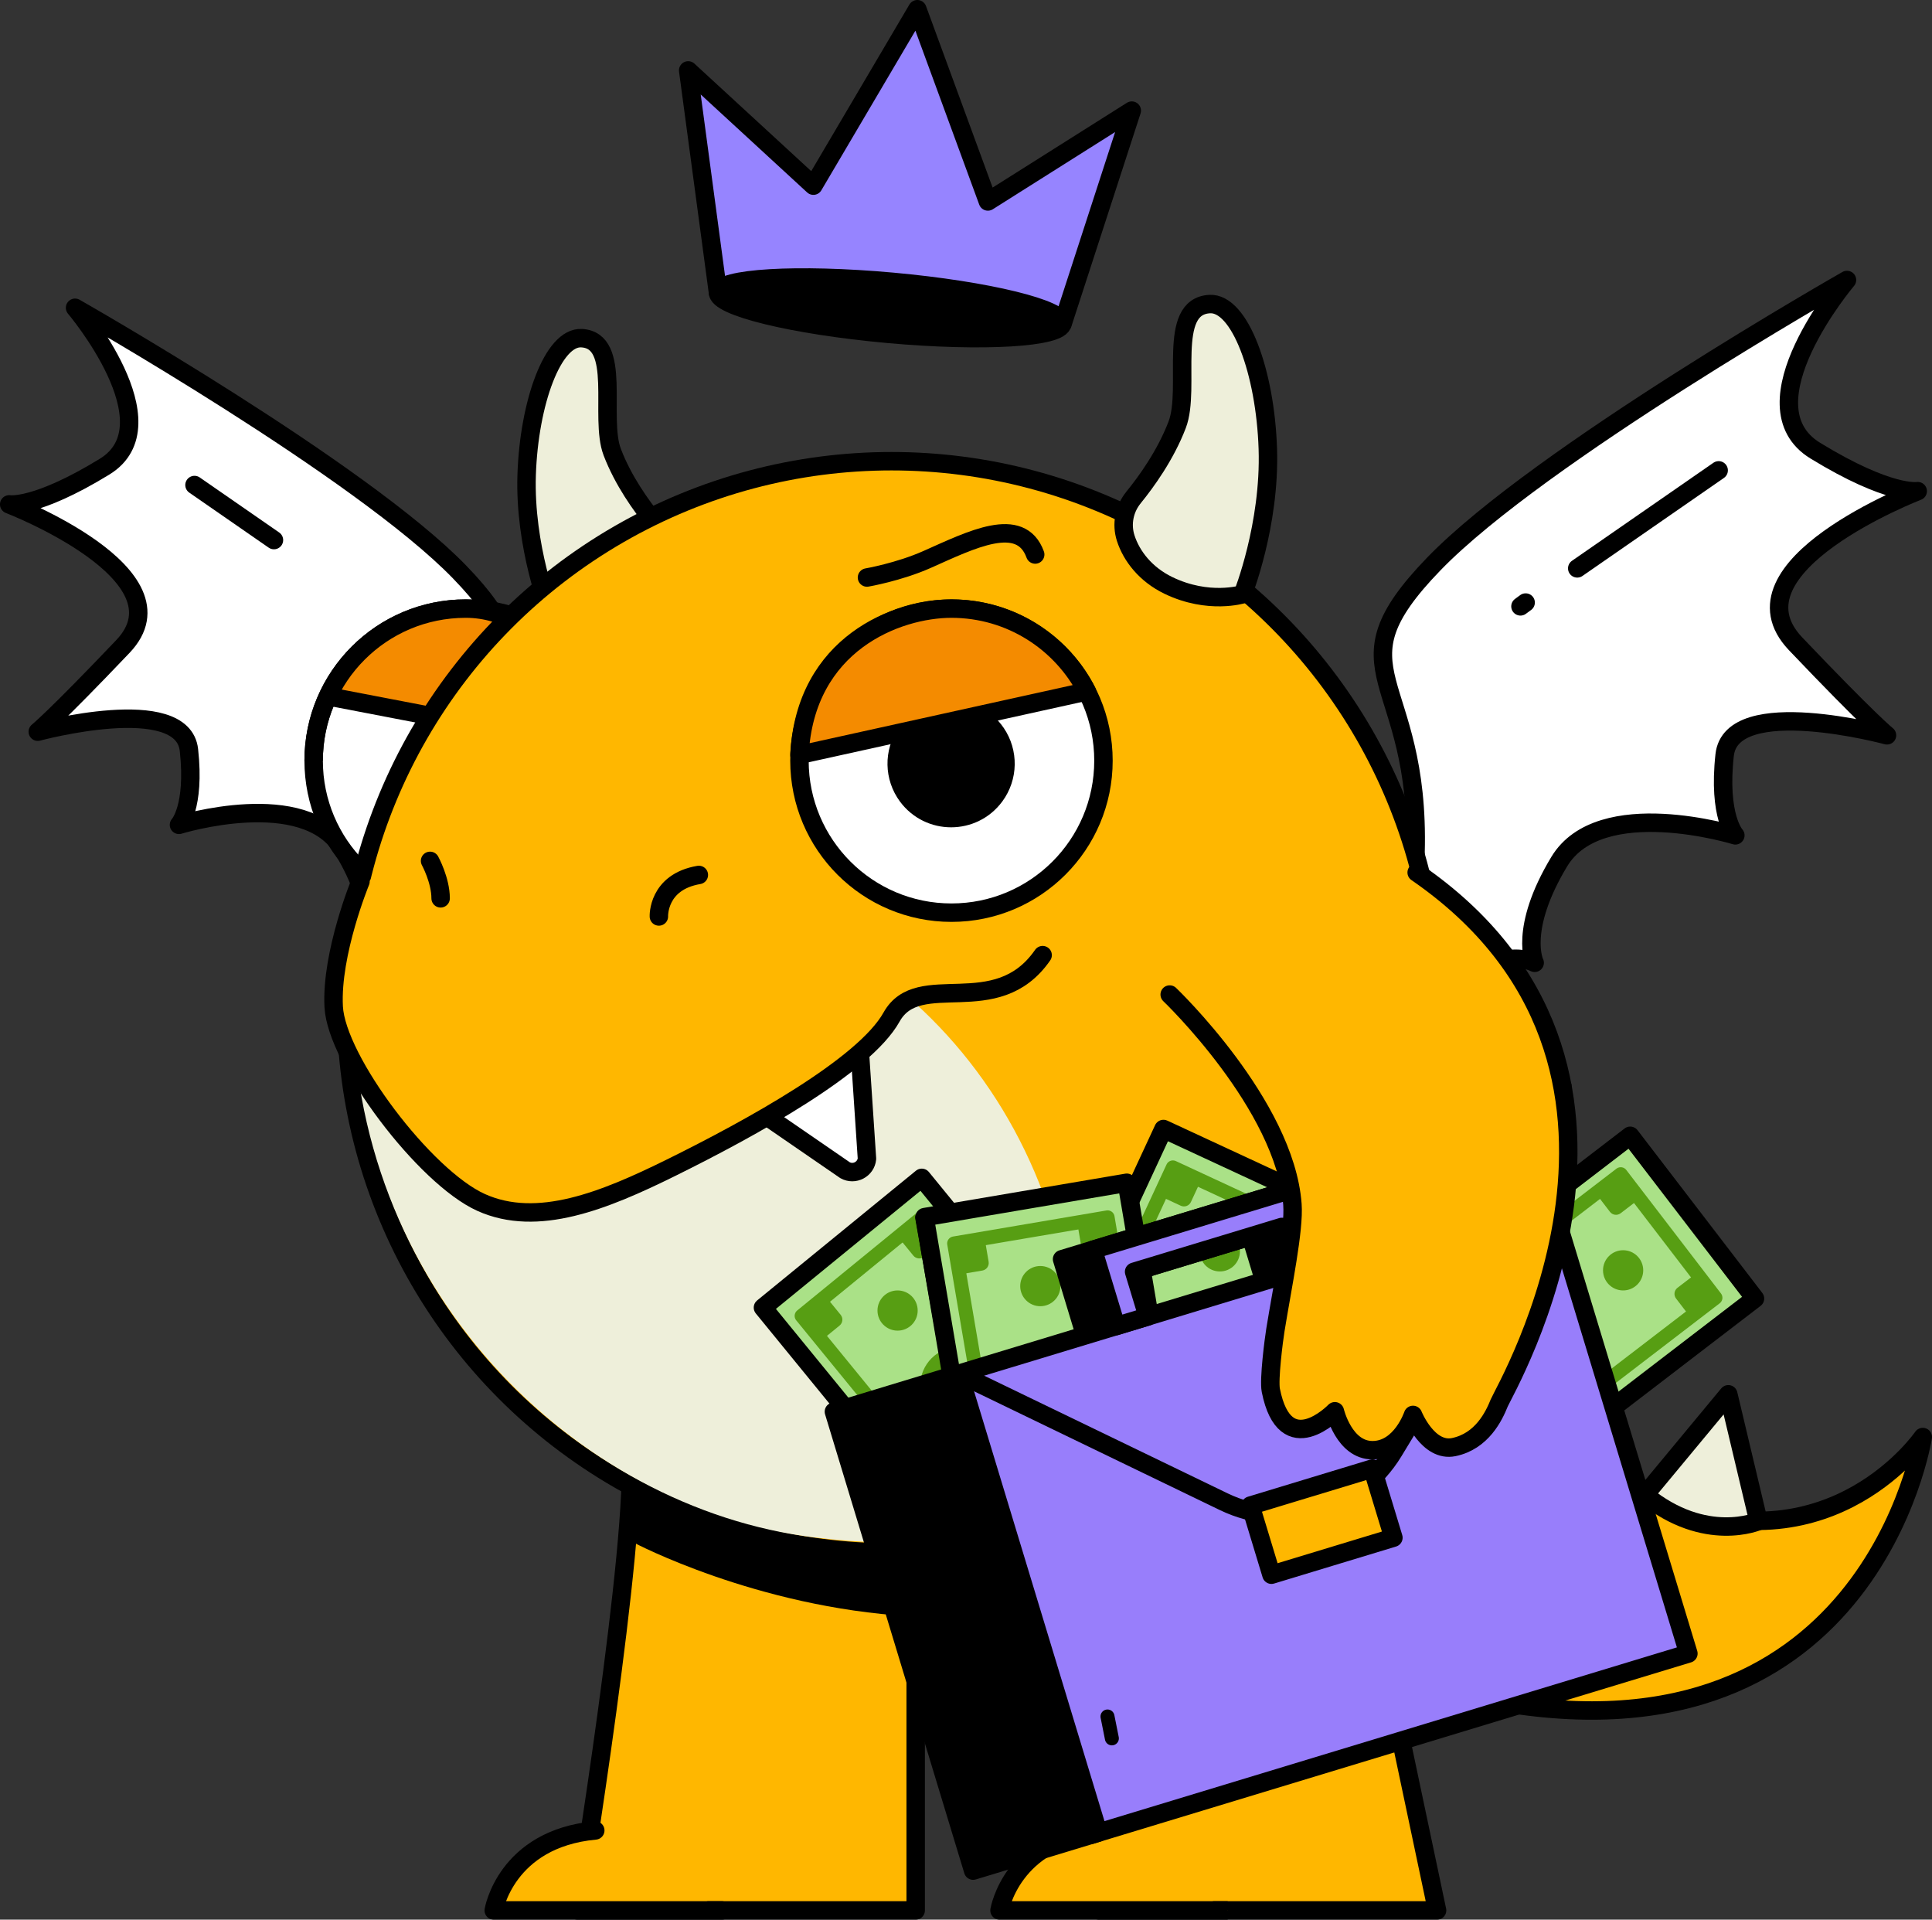 <?xml version="1.0" encoding="UTF-8"?><svg id="Layer_2" xmlns="http://www.w3.org/2000/svg" xmlns:xlink="http://www.w3.org/1999/xlink" viewBox="0 0 733.38 728.55"><rect x="0" y="0" width="733.38" height="728.55" fill="#333333" stroke="none"/><defs><style>.cls-1,.cls-2,.cls-3,.cls-4{fill:none;}.cls-2,.cls-3,.cls-4,.cls-5,.cls-6,.cls-7,.cls-8,.cls-9,.cls-10,.cls-11,.cls-12,.cls-13,.cls-14,.cls-15,.cls-16{stroke-linejoin:round;}.cls-2,.cls-3,.cls-4,.cls-5,.cls-8,.cls-9,.cls-11,.cls-16{stroke-linecap:round;}.cls-2,.cls-3,.cls-5,.cls-6,.cls-7,.cls-8,.cls-9,.cls-10,.cls-11,.cls-12,.cls-13,.cls-14,.cls-15,.cls-16{stroke:#000;}.cls-2,.cls-5,.cls-6,.cls-7,.cls-8,.cls-9,.cls-10,.cls-11,.cls-12,.cls-13,.cls-15,.cls-16{stroke-width:7px;}.cls-3,.cls-4{stroke-width:5.31px;}.cls-4{stroke:#579e13;}.cls-6,.cls-17{fill:#eeefda;}.cls-7,.cls-18,.cls-11{fill:#ffb700;}.cls-8,.cls-13{fill:#fff;}.cls-9{fill:#987efb;}.cls-10{fill:#9684ff;}.cls-14{stroke-width:7.75px;}.cls-19{fill:#579e13;}.cls-15{fill:#f48b00;}.cls-20{clip-path:url(#clippath);}.cls-16{fill:#aae187;}</style><clipPath id="clippath"><rect class="cls-1" x="385.42" y="483.48" width="234.08" height="182.03" transform="translate(-145.14 170.6) rotate(-16.88)"/></clipPath></defs><g id="Layer_1-2"><path class="cls-7" d="M544.37,402.1s25.84,144.09,88.78,168.38c62.94,24.29,96.73-25.09,96.73-25.09,0,0-20.16,130.72-170.27,98.76-125.47-26.71-123.89-179.71-123.89-179.71l108.66-62.33Z"/><path class="cls-6" d="M624.38,567.36l31.68-38.19,11.44,48.12s-20.09,8.8-43.12-9.93Z"/><path class="cls-6" d="M571.57,490.34l49.62-.48-29.35,39.81s-19.69-9.65-20.27-39.33Z"/><path class="cls-6" d="M548.94,397.35l44.12,14.81-35.6,28.6s-16.23-14.75-8.52-43.42Z"/><path class="cls-7" d="M347.59,490.78v234.27h-128.36s23.31-143.31,19.9-174.52"/><path class="cls-11" d="M274.04,725.05h-86.62s4.51-27.19,38.54-30.36"/><path d="M240.73,585.53s46.25,24.49,104.69,27.88v-40.09l-104.69-18.64v30.85Z"/><path class="cls-13" d="M138.88,358.07s5.78-11.72-8.7-35.73c-14.48-24.01-62.24-9.29-62.24-9.29,0,0,6.17-6.61,3.78-28.39-2.38-21.79-57.38-6.96-57.38-6.96,0,0,6.31-5.04,32.3-32.33,25.99-27.29-43.15-53.95-43.15-53.95,0,0,9.91,1.78,36.19-14.3,26.28-16.08-11.19-60.31-11.19-60.31,0,0,108.63,61.7,146,100.31,37.37,38.61,4.71,38.56,6.48,102.14.99,35.39,23.49,82.35,23.49,82.35,0,0-42.46-54.39-65.6-43.54Z"/><line class="cls-8" x1="73.83" y1="184.08" x2="103.99" y2="204.97"/><circle class="cls-13" cx="176.76" cy="288.68" r="57.7"/><path class="cls-15" d="M124.47,264.26l103.97,19.97c-4.53-16.09-19.81-53.25-51.68-53.25s-57.7,25.83-57.7,57.7"/><path class="cls-13" d="M582.54,365.4s-6.21-12.59,9.34-38.38c15.55-25.79,66.85-9.98,66.85-9.98,0,0-6.63-7.09-4.06-30.5s61.63-7.47,61.63-7.47c0,0-6.78-5.41-34.69-34.72-27.91-29.31,46.35-57.95,46.35-57.95,0,0-10.65,1.91-38.87-15.36-28.22-17.27,12.02-64.78,12.02-64.78,0,0-116.68,66.28-156.82,107.75-40.13,41.47-5.06,41.42-6.96,109.71-1.06,38.01-25.23,88.45-25.23,88.45,0,0,45.6-58.42,70.46-46.77Z"/><line class="cls-8" x1="652.4" y1="178.51" x2="598.71" y2="215.71"/><line class="cls-8" x1="579.13" y1="228.68" x2="577.16" y2="230.13"/><path class="cls-6" d="M248.08,197.68c3.32,4.07,4.4,9.53,2.79,14.53-2.1,6.51-7.2,13.04-15.31,16.96-14.42,6.97-26.66,3.17-26.66,3.17,0,0-9.89-24.77-8.98-52.16s9.98-52.42,20.84-51.84c15.63.83,6.59,30.01,11.64,43.24,4.16,10.9,11.06,20.44,15.68,26.11Z"/><circle class="cls-7" cx="338.43" cy="382.12" r="207.08"/><path class="cls-17" d="M407.97,508.31c-7.47-103.68-91.63-179.89-187.97-170.21-32.17,3.23-55.91,11.44-80.61,30.38-.12,3.1-5.42,3.68-5.47,6.81-1.76,113.24,84.43,197.08,175.15,208.19,36.78,4.5,66.42,1.3,97.98-9.51,1.81-13.55,1.93-51.49.91-65.66Z"/><path class="cls-6" d="M430.27,188.83c-3.52,4.31-4.66,10.1-2.96,15.39,2.22,6.9,7.63,13.81,16.21,17.96,15.27,7.38,28.23,3.35,28.23,3.35,0,0,10.47-26.22,9.51-55.23-.96-29.01-10.57-55.51-22.07-54.9-16.55.88-6.98,31.78-12.33,45.79-4.41,11.54-11.71,21.64-16.6,27.64Z"/><path class="cls-13" d="M289.07,422.32l31.69,21.79c3.53,1.98,7.94-.31,8.34-4.34l-2.73-40.91"/><path class="cls-18" d="M135.74,339.5s-10.13,22.31-9.06,42.61c1.07,20.3,34.6,64.64,55.97,74.25,21.37,9.62,46.66-.62,72.12-13.2,30.28-14.96,73.33-38.62,83.67-57.16,10.34-18.54,39.72,1.97,57.35-23.5v-47.82h-238.38l-21.66,24.81Z"/><path class="cls-2" d="M136.84,334.54s-11.24,27.28-10.17,47.57c1.07,20.3,34.6,64.64,55.97,74.25,21.37,9.62,46.66-.62,72.12-13.2,30.28-14.96,73.33-38.62,83.67-57.16,10.34-18.54,39.72,1.97,57.35-23.5"/><path class="cls-2" d="M250.11,347.82s-.59-13.09,15.17-15.76"/><path class="cls-2" d="M163.25,326.72s4.01,7.34,4.01,14.22"/><polygon class="cls-10" points="375 76.46 348.22 3.5 308.76 70.46 261.23 26.72 272.52 110.89 337.96 116.82 403.39 122.74 429.62 41.98 375 76.46"/><ellipse class="cls-12" cx="337.89" cy="116.81" rx="9.91" ry="65.64" transform="translate(191.07 442.79) rotate(-84.82)"/><path class="cls-2" d="M329.1,219.18s12.11-2.09,22.82-6.85c16.75-7.44,35.52-17.04,41.04-1.88"/><path class="cls-11" d="M499.8,508.62l45.71,216.43h-128.36s-5.47-145.66-8.88-176.87"/><path class="cls-7" d="M466.03,725.05h-86.62s4.51-27.19,38.54-30.36"/><circle class="cls-13" cx="361.17" cy="288.68" r="57.7"/><polygon class="cls-18" points="541.65 371.05 545.51 432.98 534.53 487.19 495.56 447.16 541.65 371.05"/><path class="cls-2" d="M513.85,492.2s7.66-12.15,11.61-21.94"/><path class="cls-14" d="M344.71,301.86h0c-5.1-6.93-5.28-16.32-.43-23.44h0c8.05-11.81,25.46-11.81,33.51,0h0c4.85,7.11,4.67,16.51-.43,23.44h0c-8.1,11-24.54,11-32.65,0Z"/><path class="cls-15" d="M303.47,286.49c2.15-42.35,37.13-55.51,57.7-55.51,22.41,0,41.83,12.77,51.39,31.43l-109.09,24.08Z"/><rect class="cls-16" x="547.95" y="434.53" width="77.84" height="140.04" transform="translate(630.23 -268.18) rotate(52.52)"/><rect class="cls-4" x="557.33" y="446.26" width="59.08" height="116.59" transform="translate(630.23 -268.18) rotate(52.52)"/><circle class="cls-19" cx="616.13" cy="482.12" r="7.63"/><circle class="cls-19" cx="557.66" cy="526.95" r="7.63"/><circle class="cls-19" cx="586.9" cy="504.53" r="14.72"/><path class="cls-19" d="M607.54,446.63h12.98v10.08c0,1.6-1.3,2.9-2.9,2.9h-10.08v-12.98h0Z" transform="translate(600.05 -309.87) rotate(52.52)"/><path class="cls-19" d="M637.13,485.23h10.08c1.6,0,2.9,1.3,2.9,2.9v10.08h-12.98v-12.98h0Z" transform="translate(644.98 1301.68) rotate(-127.48)"/><path class="cls-19" d="M523.62,510.97h10.08c1.6,0,2.9,1.3,2.9,2.9v10.08h-12.98v-12.98h0Z" transform="translate(618.25 -218.07) rotate(52.52)"/><path class="cls-19" d="M553.21,549.57h12.98v10.08c0,1.6-1.3,2.9-2.9,2.9h-10.08v-12.98h0Z" transform="translate(458.93 1338.57) rotate(-127.48)"/><rect class="cls-16" x="408.61" y="438.34" width="77.84" height="140.04" transform="translate(255.48 -141.12) rotate(24.89)"/><rect class="cls-4" x="417.99" y="450.06" width="59.08" height="116.59" transform="translate(255.48 -141.12) rotate(24.89)"/><circle class="cls-19" cx="463.05" cy="474.92" r="7.63"/><circle class="cls-19" cx="432.04" cy="541.75" r="7.63"/><circle class="cls-19" cx="447.54" cy="508.33" r="14.72"/><path class="cls-19" d="M441.24,443.7h12.98v10.08c0,1.6-1.3,2.9-2.9,2.9h-10.08v-12.98h0Z" transform="translate(231.02 -146.61) rotate(24.89)"/><path class="cls-19" d="M485.36,464.17h10.08c1.6,0,2.9,1.3,2.9,2.9v10.08h-12.98v-12.98h0Z" transform="translate(739.98 1104.6) rotate(-155.11)"/><path class="cls-19" d="M396.74,539.63h10.08c1.6,0,2.9,1.3,2.9,2.9v10.08h-12.98v-12.98h0Z" transform="translate(267.26 -118.98) rotate(24.89)"/><path class="cls-19" d="M440.86,560.1h12.98v10.08c0,1.6-1.3,2.9-2.9,2.9h-10.08v-12.98h0Z" transform="translate(614.75 1268.83) rotate(-155.11)"/><rect class="cls-16" x="325.12" y="455.91" width="77.84" height="140.04" transform="translate(-250.59 348.82) rotate(-39.24)"/><rect class="cls-4" x="334.5" y="467.64" width="59.08" height="116.59" transform="translate(-250.59 348.82) rotate(-39.24)"/><circle class="cls-19" cx="340.72" cy="497.38" r="7.63"/><circle class="cls-19" cx="387.32" cy="554.44" r="7.63"/><circle class="cls-19" cx="364.02" cy="525.91" r="14.72"/><path class="cls-19" d="M305.3,493.88h12.98v10.08c0,1.6-1.3,2.9-2.9,2.9h-10.08v-12.98h0Z" transform="translate(-246.19 310.02) rotate(-39.24)"/><path class="cls-19" d="M342.98,463.11h10.08c1.6,0,2.9,1.3,2.9,2.9v10.08h-12.98v-12.98h0Z" transform="translate(917.18 612.3) rotate(140.76)"/><path class="cls-19" d="M372.19,575.78h10.08c1.6,0,2.9,1.3,2.9,2.9v10.08h-12.98v-12.98h0Z" transform="translate(-282.92 370.79) rotate(-39.24)"/><path class="cls-19" d="M409.86,545.02h12.98v10.08c0,1.6-1.3,2.9-2.9,2.9h-10.08v-12.98h0Z" transform="translate(1087.68 715.34) rotate(140.76)"/><rect class="cls-16" x="362.15" y="454.43" width="77.84" height="140.04" transform="translate(-82.15 74.55) rotate(-9.64)"/><rect class="cls-4" x="371.53" y="466.16" width="59.08" height="116.59" transform="translate(-82.15 74.55) rotate(-9.64)"/><circle class="cls-19" cx="394.9" cy="488.11" r="7.63"/><circle class="cls-19" cx="407.23" cy="560.74" r="7.63"/><circle class="cls-19" cx="401.06" cy="524.43" r="14.72"/><path class="cls-19" d="M361.78,469.93h12.98v10.08c0,1.6-1.3,2.9-2.9,2.9h-10.08v-12.98h0Z" transform="translate(-74.57 68.38) rotate(-9.64)"/><path class="cls-19" d="M409.73,461.79h10.08c1.6,0,2.9,1.3,2.9,2.9v10.08h-12.98v-12.98h0Z" transform="translate(904.98 860.26) rotate(170.36)"/><path class="cls-19" d="M379.49,574.19h10.08c1.6,0,2.9,1.3,2.9,2.9v10.08h-12.98v-12.98h0Z" transform="translate(-91.77 72.82) rotate(-9.64)"/><path class="cls-19" d="M427.44,566.04h12.98v10.08c0,1.6-1.3,2.9-2.9,2.9h-10.08v-12.98h0Z" transform="translate(957.59 1064.33) rotate(170.36)"/><polyline class="cls-3" points="385.98 598.42 374.42 600 350.05 462.1 361.08 460.47"/><polygon class="cls-5" points="403.15 477.89 403.99 480.66 406.77 489.85 411.93 506.85 423.89 503.22 418.73 486.23 474.8 469.22 479.96 486.21 491.92 482.58 486.76 465.59 483.98 456.4 483.14 453.63 403.15 477.89"/><rect class="cls-9" x="382.39" y="483.93" width="237.17" height="182.03" transform="translate(-145.33 170.19) rotate(-16.88)"/><rect class="cls-5" x="341.87" y="524.66" width="49.66" height="182.03" transform="translate(-162.94 132.97) rotate(-16.88)"/><g class="cls-20"><path class="cls-2" d="M364.04,521.38l100.52,48.57c23.19,11.2,51.09,2.94,64.44-19.09l59.04-97.43"/></g><rect class="cls-11" x="477.58" y="563.84" width="48.38" height="27.42" transform="translate(-146.05 170.53) rotate(-16.88)"/><polygon class="cls-9" points="414.91 474.32 415.75 477.09 418.54 486.28 423.7 503.28 435.66 499.65 430.5 482.66 486.57 465.65 491.73 482.64 503.69 479.01 498.53 462.02 495.74 452.83 494.9 450.06 414.91 474.32"/><line class="cls-3" x1="420.4" y1="651.45" x2="422.06" y2="659.75"/><path class="cls-11" d="M444.01,377.45s43.76,41.79,46.59,79.62c.72,9.67-3.67,30.49-6.47,47.72-.61,3.75-2.54,18.85-1.73,22.88,5.48,27.45,24.31,7.94,24.31,7.94,0,0,3.5,14.84,14.36,14.78,10.85-.07,15.3-13.39,15.3-13.39,0,0,5.7,14.23,15.47,12.21,10.69-2.21,15.25-11.75,17.26-16.76,2.01-5.01,74.82-128.19-31.34-201.32"/></g></svg>